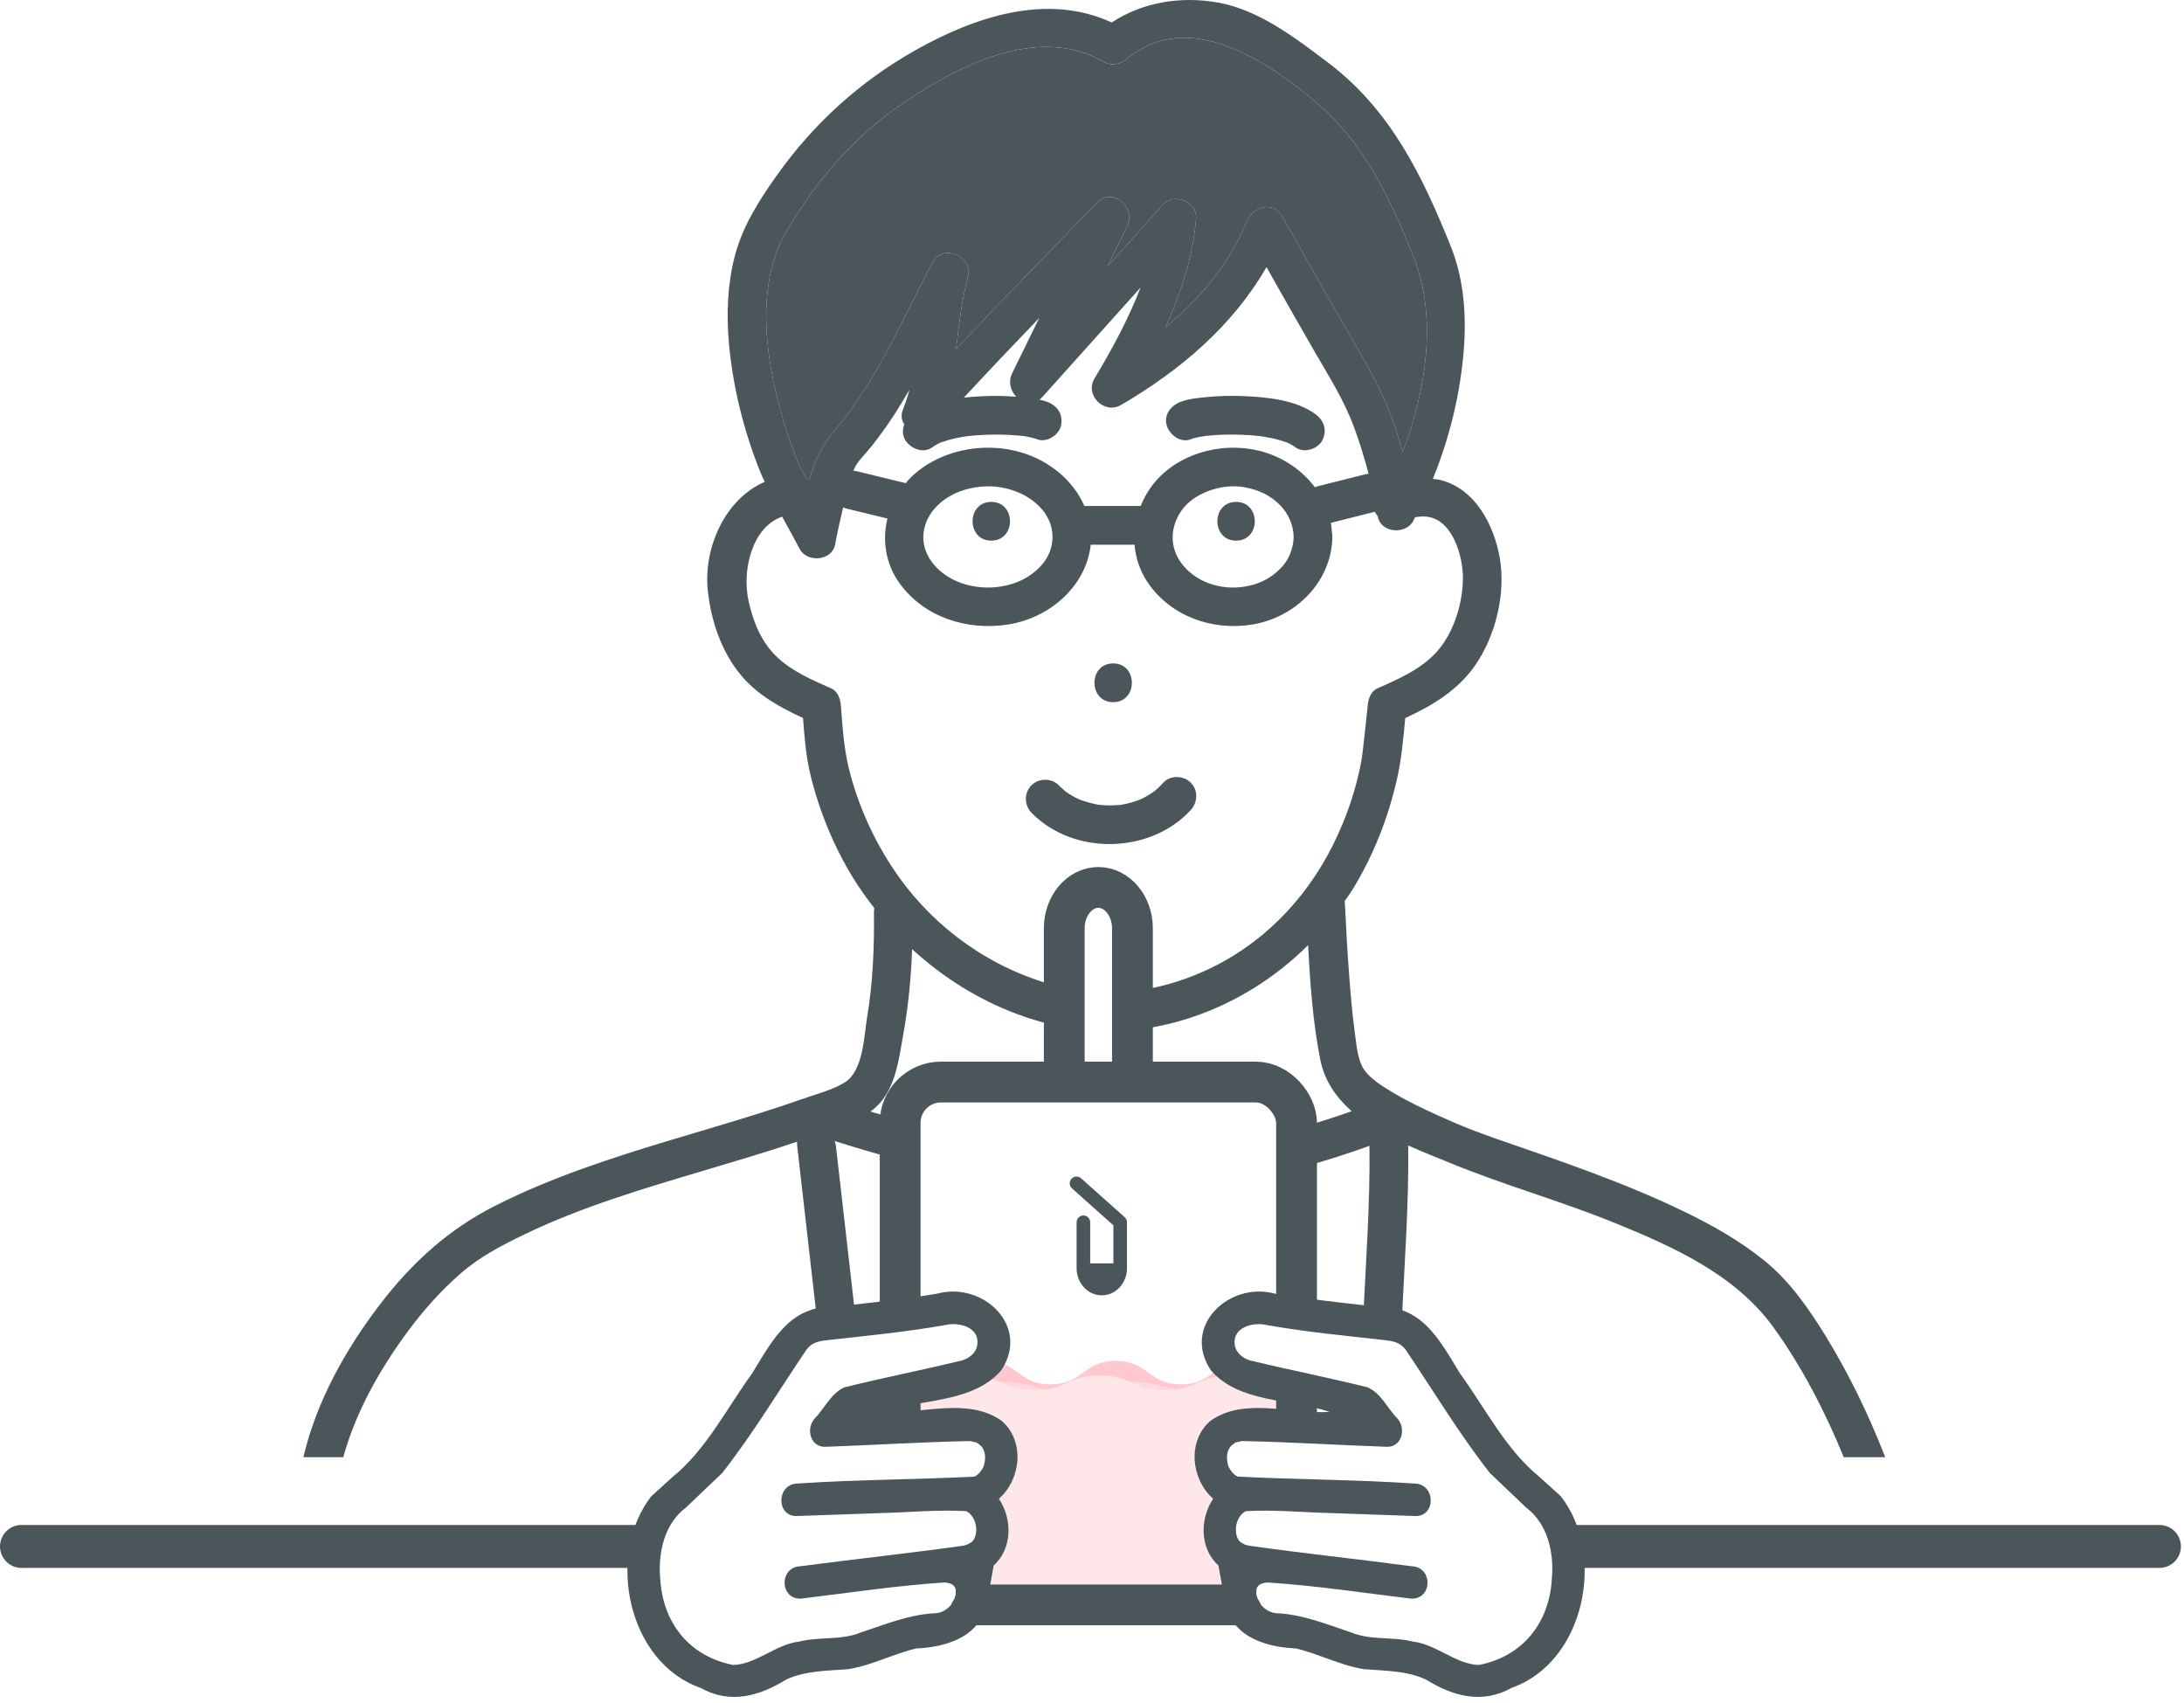 <?xml version="1.0" encoding="UTF-8"?>
<svg xmlns="http://www.w3.org/2000/svg" width="236" height="184" xmlns:xlink="http://www.w3.org/1999/xlink" version="1.1" viewBox="0 0 236 184">
  <!-- Generator: Adobe Illustrator 29.0.1, SVG Export Plug-In . SVG Version: 2.1.0 Build 192)  -->
  <defs>
    <style>
      .st0, .st1, .st2, .st3, .st4, .st5, .st6 {
        fill: none;
      }

      .st1 {
        display: none;
      }

      .st7 {
        fill: #ffe159;
      }

      .st2 {
        stroke-width: 1.469px;
      }

      .st2, .st3 {
        stroke-linecap: round;
        stroke-linejoin: round;
      }

      .st2, .st3, .st4 {
        stroke: #4a565a;
      }

      .st8 {
        isolation: isolate;
      }

      .st9 {
        clip-path: url(#clippath-1);
      }

      .st10 {
        clip-path: url(#clippath-2);
      }

      .st11 {
        fill: #fff;
      }

      .st3 {
        stroke-width: 4.639px;
      }

      .st12 {
        fill: url(#_新規パターンスウォッチ_1);
      }

      .st13 {
        mix-blend-mode: overlay;
      }

      .st14 {
        fill: #ffd9de;
      }

      .st4 {
        stroke-width: 4.408px;
      }

      .st4, .st5, .st6 {
        stroke-miterlimit: 10;
      }

      .st5 {
        stroke-width: 5px;
      }

      .st5, .st6 {
        stroke: #fabfbf;
      }

      .st6 {
        stroke-width: 18px;
      }

      .st15 {
        fill: #ffc7ce;
      }

      .st16 {
        clip-path: url(#clippath);
      }

      .st17 {
        fill: #4a565a;
      }

      .st18 {
        fill: #ffe6e8;
      }
    </style>
    <clipPath id="clippath">
      <rect class="st0" width="25" height="25"/>
    </clipPath>
    <pattern id="_新規パターンスウォッチ_1" data-name="新規パターンスウォッチ 1" x="0" y="0" width="25" height="25" patternTransform="translate(-9642.806 -12775.024) rotate(-180) scale(.414)" patternUnits="userSpaceOnUse" viewBox="0 0 25 25">
      <g>
        <rect class="st0" width="25" height="25"/>
        <rect class="st11" x="24.287" y="24.287" width="26.426" height="26.426"/>
        <g>
          <rect class="st11" x="24.287" y="24.287" width="26.426" height="26.426"/>
          <rect class="st11" x="-.713" y="24.287" width="26.426" height="26.426"/>
        </g>
        <g>
          <rect class="st11" x="-.713" y="24.287" width="26.426" height="26.426"/>
          <rect class="st11" x="-25.713" y="24.287" width="26.426" height="26.426"/>
        </g>
        <rect class="st11" x="-25.713" y="24.287" width="26.426" height="26.426"/>
        <rect class="st11" x="24.287" y="24.287" width="26.426" height="26.426"/>
        <g>
          <rect class="st1" x="24.287" y="24.287" width="26.426" height="26.426"/>
          <rect class="st11" x="-.713" y="24.287" width="26.426" height="26.426"/>
          <rect class="st11" x="24.287" y="-.713" width="26.426" height="26.426"/>
        </g>
        <g>
          <rect class="st11" x="24.287" y="24.287" width="26.426" height="26.426"/>
          <rect class="st1" x="-.713" y="24.287" width="26.426" height="26.426"/>
          <rect class="st11" x="-25.713" y="24.287" width="26.426" height="26.426"/>
          <rect class="st11" x="24.287" y="-.713" width="26.426" height="26.426"/>
          <rect class="st11" x="-.713" y="-.713" width="26.426" height="26.426"/>
        </g>
        <g>
          <rect class="st11" x="-.713" y="24.287" width="26.426" height="26.426"/>
          <rect class="st1" x="-25.713" y="24.287" width="26.426" height="26.426"/>
          <rect class="st11" x="-.713" y="-.713" width="26.426" height="26.426"/>
          <rect class="st11" x="-25.713" y="-.713" width="26.426" height="26.426"/>
        </g>
        <g>
          <rect class="st11" x="-25.713" y="24.287" width="26.426" height="26.426"/>
          <rect class="st11" x="-25.713" y="-.713" width="26.426" height="26.426"/>
        </g>
        <g>
          <rect class="st11" x="24.287" y="24.287" width="26.426" height="26.426"/>
          <g>
            <rect class="st11" x="24.287" y="-.713" width="26.426" height="26.426"/>
            <line class="st5" x1="23.612" y1="12.5" x2="51.388" y2="12.5"/>
          </g>
        </g>
        <g>
          <rect class="st11" x="24.287" y="24.287" width="26.426" height="26.426"/>
          <rect class="st11" x="-.713" y="24.287" width="26.426" height="26.426"/>
          <g>
            <rect class="st1" x="24.287" y="-.713" width="26.426" height="26.426"/>
            <line class="st6" x1="23.612" y1="12.5" x2="51.388" y2="12.5"/>
          </g>
          <g>
            <rect class="st11" x="-.713" y="-.713" width="26.426" height="26.426"/>
            <line class="st5" x1="-1.388" y1="12.5" x2="26.388" y2="12.5"/>
          </g>
          <rect class="st11" x="24.287" y="-25.713" width="26.426" height="26.426"/>
        </g>
        <g>
          <rect class="st11" x="24.287" y="24.287" width="26.426" height="26.426"/>
          <rect class="st11" x="-.713" y="24.287" width="26.426" height="26.426"/>
          <rect class="st11" x="-25.713" y="24.287" width="26.426" height="26.426"/>
          <g>
            <rect class="st11" x="24.287" y="-.713" width="26.426" height="26.426"/>
            <line class="st5" x1="23.612" y1="12.5" x2="51.388" y2="12.5"/>
          </g>
          <g>
            <rect class="st1" x="-.713" y="-.713" width="26.426" height="26.426"/>
            <line class="st6" x1="-1.388" y1="12.5" x2="26.388" y2="12.5"/>
          </g>
          <g>
            <rect class="st11" x="-25.713" y="-.713" width="26.426" height="26.426"/>
            <line class="st5" x1="-26.388" y1="12.5" x2="1.388" y2="12.5"/>
          </g>
          <rect class="st11" x="24.287" y="-25.713" width="26.426" height="26.426"/>
          <rect class="st11" x="-.713" y="-25.713" width="26.426" height="26.426"/>
          <g class="st16">
            <rect class="st11" x="-25.713" y="-25.713" width="26.426" height="26.426"/>
          </g>
        </g>
        <g>
          <rect class="st11" x="-.713" y="24.287" width="26.426" height="26.426"/>
          <rect class="st11" x="-25.713" y="24.287" width="26.426" height="26.426"/>
          <g>
            <rect class="st11" x="-.713" y="-.713" width="26.426" height="26.426"/>
            <line class="st5" x1="-1.388" y1="12.5" x2="26.388" y2="12.5"/>
          </g>
          <g>
            <rect class="st1" x="-25.713" y="-.713" width="26.426" height="26.426"/>
            <line class="st6" x1="-26.388" y1="12.5" x2="1.388" y2="12.5"/>
          </g>
          <rect class="st11" x="-.713" y="-25.713" width="26.426" height="26.426"/>
          <rect class="st11" x="-25.713" y="-25.713" width="26.426" height="26.426"/>
        </g>
        <g>
          <rect class="st11" x="-25.713" y="24.287" width="26.426" height="26.426"/>
          <g>
            <rect class="st11" x="-25.713" y="-.713" width="26.426" height="26.426"/>
            <line class="st5" x1="-26.388" y1="12.5" x2="1.388" y2="12.5"/>
          </g>
          <rect class="st11" x="-25.713" y="-25.713" width="26.426" height="26.426"/>
        </g>
        <g>
          <rect class="st11" x="24.287" y="-.713" width="26.426" height="26.426"/>
          <rect class="st11" x="24.287" y="-25.713" width="26.426" height="26.426"/>
        </g>
        <g>
          <rect class="st11" x="24.287" y="-.713" width="26.426" height="26.426"/>
          <rect class="st11" x="-.713" y="-.713" width="26.426" height="26.426"/>
          <rect class="st1" x="24.287" y="-25.713" width="26.426" height="26.426"/>
          <rect class="st11" x="-.713" y="-25.713" width="26.426" height="26.426"/>
        </g>
        <g>
          <rect class="st11" x="24.287" y="-.713" width="26.426" height="26.426"/>
          <rect class="st11" x="-.713" y="-.713" width="26.426" height="26.426"/>
          <rect class="st11" x="-25.713" y="-.713" width="26.426" height="26.426"/>
          <rect class="st11" x="24.287" y="-25.713" width="26.426" height="26.426"/>
          <rect class="st1" x="-.713" y="-25.713" width="26.426" height="26.426"/>
          <rect class="st11" x="-25.713" y="-25.713" width="26.426" height="26.426"/>
        </g>
        <g>
          <rect class="st11" x="-.713" y="-.713" width="26.426" height="26.426"/>
          <rect class="st11" x="-25.713" y="-.713" width="26.426" height="26.426"/>
          <rect class="st11" x="-.713" y="-25.713" width="26.426" height="26.426"/>
          <rect class="st1" x="-25.713" y="-25.713" width="26.426" height="26.426"/>
        </g>
        <g>
          <rect class="st11" x="-25.713" y="-.713" width="26.426" height="26.426"/>
          <rect class="st11" x="-25.713" y="-25.713" width="26.426" height="26.426"/>
        </g>
        <rect class="st11" x="24.287" y="-25.713" width="26.426" height="26.426"/>
        <g>
          <rect class="st11" x="24.287" y="-25.713" width="26.426" height="26.426"/>
          <rect class="st11" x="-.713" y="-25.713" width="26.426" height="26.426"/>
        </g>
        <g>
          <rect class="st11" x="24.287" y="-25.713" width="26.426" height="26.426"/>
          <rect class="st11" x="-.713" y="-25.713" width="26.426" height="26.426"/>
          <rect class="st11" x="-25.713" y="-25.713" width="26.426" height="26.426"/>
        </g>
        <g>
          <rect class="st11" x="-.713" y="-25.713" width="26.426" height="26.426"/>
          <rect class="st11" x="-25.713" y="-25.713" width="26.426" height="26.426"/>
        </g>
        <rect class="st11" x="-25.713" y="-25.713" width="26.426" height="26.426"/>
      </g>
    </pattern>
    <clipPath id="clippath-1">
      <polyline class="st0" points="140.102 145.248 140.102 173.389 97.27 173.389 97.27 145.248"/>
    </clipPath>
    <clipPath id="clippath-2">
      <rect class="st0" x="65.916" y="148.603" width="102.139" height="32.155"/>
    </clipPath>
  </defs>
  <g class="st8">
    <g id="_レイヤー_1" data-name="レイヤー_1">
      <g>
        <g>
          <path class="st11" d="M109.242,63.12c1.301-.386,2.397-1.052,3.297-2.05.784-.87,1.179-1.932,1.2-3.053-.011-.636-.148-1.305-.377-1.785-.371-.777-.627-1.108-1.229-1.686-1.035-.994-2.483-1.652-4.038-1.904-1.448-.234-3.001-.061-4.434.472-.56.208-1.296.613-1.861,1.051-.032.028-.08.07-.16.141-.117.103-.232.211-.344.321-.138.136-.27.278-.398.424-.025.028-.149.19-.193.244-1.45,2.042-1.175,4.366.591,6.111,1.959,1.935,5.187,2.532,7.947,1.714ZM107.117,54.224c2.697,0,2.693,4.185,0,4.185s-2.693-4.185,0-4.185Z"/>
          <path class="st11" d="M112.298,34.351c-2.74,2.844-5.457,5.71-8.143,8.603.772-.082,1.534-.13,2.254-.16,1.131-.048,2.267-.022,3.396.069-.598-.638-.883-1.619-.438-2.526.977-1.996,1.955-3.991,2.932-5.986Z"/>
          <path class="st17" d="M85.261,47.353c.256.755.527,1.505.82,2.247.066.167.133.334.202.501.256.497.52.991.78,1.486.145.068.276.15.394.245.562-1.923,1.359-3.746,2.649-5.241,4.665-5.406,7.323-12.006,10.664-18.232,1.139-2.122,4.453-.638,3.824,1.612-.697,2.494-.955,5.127-1.282,7.74,5.003-5.32,10.118-10.541,15.193-15.787,1.737-1.796,4.287.491,3.286,2.536-.708,1.445-1.416,2.89-2.124,4.335,2.003-2.233,4.006-4.466,6.009-6.699,1.176-1.311,3.704-.308,3.572,1.479-.295,4.001-1.598,7.996-3.316,11.791,3.764-3.118,6.953-6.877,8.798-11.482.631-1.575,2.861-2.211,3.824-.5,2.415,4.293,4.843,8.579,7.314,12.84,1.678,2.893,3.337,5.695,4.495,8.853.451,1.229.845,2.484,1.207,3.749,2.555-6.646,3.717-14.423,1.273-20.827-2.531-6.327-5.317-12.483-10.641-16.965-5.292-4.456-13.819-10.19-20.418-4.692-.728.606-1.667.825-2.536.327-7.243-4.15-16.092.609-22.16,4.831-4.969,3.457-8.931,8.144-12.01,13.328-2.839,4.78-2.618,10.732-1.571,16.011.438,2.207,1.032,4.383,1.754,6.514Z"/>
          <path class="st7" d="M130.249,47.1c.007-.001.014-.002.021-.002.017-.004.037-.007.051-.013-.02.009-.05.009-.072.015Z"/>
          <path class="st11" d="M127.645,55.199c-1.419,2.087-1.194,4.475.501,6.225,1.848,1.908,4.812,2.522,7.459,1.692,1.176-.369,2.188-1.034,3.047-2.015.7-.8,1.12-2.016,1.137-3.084-.02-1.219-.503-2.446-1.434-3.407-1.037-1.071-2.303-1.695-3.921-1.979-2.462-.432-5.488.656-6.789,2.568ZM133.57,58.409c-2.697,0-2.693-4.185,0-4.185s2.693,4.185,0,4.185Z"/>
          <path class="st7" d="M130.198,47.105c-.229.023-.169.03-.062.019.039-.007.078-.014.114-.024-.017.002-.034.003-.051.005Z"/>
          <path class="st11" d="M147.887,51.191c-.442-1.693-.959-3.367-1.559-5.002-1.074-2.926-2.72-5.515-4.273-8.198-1.756-3.032-3.477-6.084-5.201-9.135-3.651,6.356-9.341,11.174-15.726,14.901-1.795,1.048-3.944-1.058-2.863-2.863,1.795-2.996,3.65-6.355,4.982-9.833-3.532,3.937-7.063,7.874-10.595,11.811-.106.119-.216.219-.328.304.294.066.583.143.859.249,1.096.422,1.734,1.377,1.461,2.574-.234,1.027-1.55,1.856-2.574,1.461-.321-.124-.657-.202-.995-.267-.163-.032-.351-.079-.528-.095-.027,0-.053.002-.08,0-.132-.014-.264-.028-.397-.04-1.163-.106-2.334-.129-3.501-.087-.652.024-1.304.069-1.953.141-.083.009-.323.044-.325.043-.05.008-.101.015-.151.023-.306.05-.612.107-.915.174-.543.119-1.065.282-1.591.46-.006.002-.007.002-.013.004-.104.052-.209.099-.312.154-.208.111-.406.236-.597.374-.949.684-2.297.127-2.863-.751-.364-.564-.356-1.188-.131-1.742-.294-.444-.397-.996-.157-1.586.285-.703.511-1.425.711-2.154-1.216,2.103-2.537,4.147-4.077,6.076-.883,1.105-1.547,1.621-1.954,2.606-.009.022-.014.046-.023.068.132.007.263.024.391.056.271.066.543.132.814.198,1.484.362,2.968.723,4.453,1.085.102-.119.185-.25.294-.364,3.07-3.214,8.127-4.217,12.306-2.92,2.967.921,5.499,2.992,6.698,5.749h6.083c.418-1.033,1.003-2.008,1.777-2.853,2.868-3.13,7.684-4.182,11.681-2.928,2.175.682,4.06,2.017,5.372,3.765.106-.05.214-.095.329-.124.208-.052.416-.105.624-.157,1.48-.372,2.961-.744,4.441-1.116.136-.034.27-.053.403-.061ZM142.878,47.593c-.493.934-1.972,1.393-2.863.751-.191-.138-.389-.263-.597-.374-.103-.055-.21-.101-.313-.154-.006-.002-.006-.002-.012-.004-.55-.185-1.097-.355-1.665-.476-.304-.065-.611-.121-.919-.17-.026-.004-.111-.016-.187-.028-.103-.012-.259-.031-.292-.035-.622-.067-1.247-.11-1.872-.133-1.189-.043-2.383-.018-3.568.093-.107.01-.214.022-.321.033-.046.013-.09.021-.135.026-.162.029-.338.042-.482.07-.337.065-.674.143-.995.267-1.093.421-2.253-.47-2.574-1.461-.372-1.149.443-2.181,1.461-2.574.93-.358,1.998-.444,2.977-.539,1.26-.123,2.533-.146,3.798-.093,2.559.107,5.656.387,7.806,1.938.951.686,1.323,1.78.751,2.863Z"/>
          <path class="st11" d="M113.897,106.446c5.436,1.47,10.868.839,16.085-1.461,6.169-2.72,10.979-7.593,14.001-13.579,1.487-2.947,2.607-6.205,3.172-9.461.016-.092.099-.764.153-1.227.083-.715.161-1.431.238-2.147.086-.796.17-1.593.252-2.39.07-.686.335-1.498,1.036-1.807,2.317-1.02,4.804-2.101,6.505-4.05,1.793-2.054,2.745-5.223,2.743-7.91-.002-2.303-1.077-6.157-3.778-6.576-.472-.073-.934-.038-1.39.047-.072.135-.13.279-.203.413-.817,1.491-3.515,1.302-3.824-.5,0-.006-.002-.011-.003-.017-.128-.149-.235-.313-.323-.486-.196.049-.392.098-.588.148-1.386.348-2.772.696-4.158,1.045.061.326.08.666.105,1.005.036.162.058.335.054.524-.08,4.853-3.991,8.705-8.669,9.461-4.298.695-8.773-.872-11.272-4.531-.859-1.257-1.316-2.668-1.434-4.098h-4.733c-.51,4.55-4.471,7.91-8.922,8.621-4.406.704-9.11-.772-11.763-4.49-1.493-2.092-1.855-4.618-1.287-6.958-1.465-.357-2.93-.713-4.394-1.07-.138-.034-.268-.082-.389-.142-.318,1.329-.616,2.664-.864,4.008-.328,1.777-3.022,2.017-3.824.5-.617-1.166-1.267-2.326-1.903-3.494-3.239,1.112-4.385,5.768-3.619,9.156.511,2.262,1.367,4.407,3.081,6.022,1.638,1.545,3.808,2.478,5.844,3.374.688.303.985,1.124,1.036,1.807.22,2.954.365,5.17,1.133,7.865,1.087,3.813,2.799,7.404,5.094,10.639,4.052,5.711,10.05,9.933,16.809,11.761ZM120.288,71.675c2.697,0,2.693,4.185,0,4.185s-2.693-4.185,0-4.185ZM111.456,84.842c.792-.792,2.17-.809,2.959,0,.224.229.457.44.7.649.015.013.006.007.013.014.019.012.016.008.048.03.122.08.241.165.364.243.248.157.504.302.766.435.089.045.18.087.271.129.06.026.165.072.207.087.572.201,1.143.357,1.737.479.075.016.139.027.183.034.115.013.23.026.345.035.305.024.61.037.916.036.338-.001.673-.029,1.01-.049.028-.001.041-.003.061-.004.159-.025.318-.052.476-.084.586-.119,1.163-.29,1.718-.512.018-.009.032-.016.056-.028.165-.085.332-.163.495-.252.272-.148.537-.311.792-.487.023-.016.157-.117.235-.174.074-.065.234-.201.228-.196.238-.213.46-.44.676-.675.767-.836,2.185-.774,2.959,0,.823.823.763,2.126,0,2.959-4.371,4.768-12.686,4.936-17.214.29-.791-.812-.81-2.149,0-2.959Z"/>
          <path class="st7" d="M123.188,86.384c-.052.023-.05.024,0,0h0Z"/>
          <path class="st12" d="M174.481,132.115c-5.804-2.361-11.86-4.053-17.653-6.423-1.456-.596-3.064-1.224-4.662-1.945.081,6.047-.364,12.144-.653,18.168-.248,5.171-.517,10.342-.812,15.511h48.528c-1.922-4.737-4.55-9.865-7.659-14.118-4.123-5.64-10.783-8.628-17.089-11.192Z"/>
          <path class="st11" d="M147.982,123.786c-9.09,3.306-18.623,5.206-28.336,5.005-10.049-.208-19.902-2.509-29.452-5.521.062.167.111.344.134.54.162,1.418.324,2.837.486,4.255,1.118,9.786,2.235,19.572,3.353,29.359h52.35c.295-5.169.563-10.34.812-15.511.288-6.011.731-12.094.653-18.128Z"/>
          <path class="st12" d="M86.144,123.811c-.019-.167-.02-.323-.007-.469-.035.012-.073.023-.108.035-3.284,1.101-6.606,2.083-9.924,3.072-6.557,1.954-13.178,3.9-19.362,6.872-2.46,1.182-4.899,2.45-6.966,4.252-2.146,1.871-4.068,4.032-5.755,6.323-2.997,4.07-5.573,8.629-6.928,13.529h52.89c-.154-1.351-.309-2.702-.463-4.052-1.125-9.854-2.251-19.708-3.376-29.562Z"/>
          <path class="st11" d="M142.659,114.445c-.792-4.04-1.094-8.199-1.306-12.339-3.568,3.554-7.908,6.275-12.776,7.866-6.2,2.026-12.417,1.895-18.543-.369-4.284-1.583-8.153-4.014-11.473-7.061-.114,3.05-.396,6.091-.936,9.102-.495,2.764-.827,6.051-3.054,8.038-.161.144-.343.269-.518.401,8.332,2.487,16.869,4.336,25.593,4.523,9.075.195,17.915-1.548,26.418-4.555-1.682-1.484-2.952-3.296-3.405-5.607Z"/>
          <path class="st7" d="M121.079,86.956c.058-.005.057-.007,0,0h0Z"/>
          <path class="st17" d="M133.57,58.409c2.693,0,2.697-4.185,0-4.185s-2.697,4.185,0,4.185Z"/>
          <path class="st17" d="M120.288,75.859c2.693,0,2.697-4.185,0-4.185s-2.697,4.185,0,4.185Z"/>
          <path class="st17" d="M128.67,87.511c.763-.833.823-2.136,0-2.959-.774-.774-2.192-.836-2.959,0-.216.235-.438.462-.676.675.006-.005-.154.13-.228.196-.078.057-.212.158-.235.174-.255.176-.52.338-.792.487-.163.089-.331.167-.495.252-.024.012-.038.019-.056.028-.555.222-1.132.393-1.718.512-.158.032-.317.059-.476.084-.02.001-.033.003-.061.004-.337.021-.671.048-1.01.049-.306.001-.611-.011-.916-.036-.115-.01-.23-.022-.345-.035-.044-.008-.108-.018-.183-.034-.594-.121-1.165-.277-1.737-.479-.041-.015-.147-.061-.207-.087-.091-.043-.182-.084-.271-.129-.262-.133-.518-.277-.766-.435-.123-.078-.242-.163-.364-.243-.032-.021-.03-.018-.048-.03-.007-.007.002-.001-.013-.014-.243-.209-.476-.42-.7-.649-.789-.809-2.167-.792-2.959,0-.81.81-.791,2.147,0,2.959,4.528,4.646,12.843,4.478,17.214-.29ZM123.188,86.384c-.05.024-.052.023,0,0h0ZM121.079,86.956c.057-.007.058-.005,0,0h0Z"/>
          <path class="st17" d="M107.117,58.409c2.693,0,2.697-4.185,0-4.185s-2.697,4.185,0,4.185Z"/>
          <path class="st17" d="M142.127,44.731c-2.15-1.551-5.246-1.831-7.806-1.938-1.265-.053-2.537-.03-3.798.093-.979.095-2.047.181-2.977.539-1.018.392-1.833,1.425-1.461,2.574.321.991,1.48,1.882,2.574,1.461.321-.124.657-.202.995-.267.144-.028.32-.041.482-.07-.106.011-.167.004.062-.019.017-.002.034-.003.051-.005.022-.007.052-.007.072-.015-.014.006-.034.009-.051.013.107-.011.214-.023.321-.033,1.185-.112,2.379-.136,3.568-.093.625.023,1.25.065,1.872.133.033.004.188.023.292.035.076.011.161.024.187.028.308.049.614.105.919.17.569.122,1.115.292,1.665.476.006.002.007.002.012.004.103.053.21.099.313.154.208.111.406.236.597.374.891.642,2.369.183,2.863-.751.572-1.083.2-2.177-.751-2.863Z"/>
          <path class="st17" d="M130.136,47.124c.045-.005.089-.014.135-.026-.007,0-.014.001-.021.002-.036.01-.075.017-.114.024Z"/>
          <path class="st17" d="M197.274,144.333c-1.788-2.909-3.837-5.859-6.497-8.041-2.726-2.236-5.828-3.971-8.995-5.496-6.43-3.096-13.2-5.378-19.932-7.709-2.544-.881-4.214-1.555-6.541-2.614-1.598-.728-3.188-1.487-4.699-2.384-1.233-.732-2.901-1.716-3.481-3.017-.498-1.117-.599-2.548-.759-3.74-.246-1.829-.402-3.672-.546-5.511-.222-2.825-.375-5.654-.513-8.484.24-.352.498-.69.725-1.052,2.329-3.708,3.958-7.888,4.927-12.152.487-2.141.681-4.359.886-6.554,2.892-1.336,5.614-2.95,7.495-5.616,2.257-3.199,3.383-7.794,2.725-11.647-.622-3.642-2.73-7.654-6.619-8.504-.202-.044-.412-.044-.617-.072,1.245-3.07,2.19-6.274,2.766-9.509.899-5.047,1.138-10.476-.721-15.344-3.104-7.76-6.562-14.991-13.4-20.146-3.519-2.653-7.451-5.688-11.89-6.47-3.994-.704-8.104-.045-11.462,2.156-6.98-3.228-14.788-.62-21.19,2.988-6.026,3.396-11.04,7.949-15.035,13.589-1.921,2.711-3.702,5.511-4.527,8.765-.768,3.028-.886,6.219-.606,9.32.427,4.74,1.599,9.445,3.372,13.861.151.376.329.741.495,1.11-4.276,1.833-6.649,7.124-6.148,11.764.355,3.289,1.477,6.618,3.626,9.173,1.768,2.102,4.196,3.441,6.663,4.572.148,2.074.317,4.154.809,6.175.947,3.89,2.501,7.68,4.596,11.094.701,1.144,1.484,2.226,2.301,3.278-.03.148-.045.307-.043.477.038,3.772-.113,7.564-.736,11.29-.344,2.057-.414,5.779-2.385,7.033-1.307.831-3.012,1.25-4.463,1.763-1.571.554-3.153,1.075-4.741,1.577-3.221,1.018-6.467,1.958-9.701,2.933-6.416,1.935-12.834,4.016-18.833,7.04-5.119,2.58-9.067,6.177-12.539,10.719-3.7,4.84-6.861,10.487-8.254,16.481h4.307c1.356-4.901,3.932-9.459,6.928-13.529,1.687-2.291,3.609-4.452,5.755-6.323,2.067-1.802,4.506-3.071,6.966-4.252,6.183-2.972,12.805-4.918,19.362-6.872,3.319-.989,6.641-1.971,9.924-3.072.035-.012.073-.023.108-.035-.014.146-.012.302.007.469,1.125,9.854,2.251,19.708,3.376,29.562.154,1.35.309,2.701.463,4.052h4.185c-1.118-9.787-2.235-19.573-3.353-29.359-.162-1.418-.324-2.837-.486-4.255-.022-.196-.072-.373-.134-.54,9.549,3.012,19.402,5.313,29.452,5.521,9.712.201,19.246-1.7,28.336-5.005.078,6.034-.365,12.117-.653,18.128-.248,5.171-.517,10.342-.812,15.511h4.185c.295-5.169.563-10.34.812-15.511.289-6.024.734-12.12.653-18.168,1.598.721,3.206,1.349,4.662,1.945,5.793,2.37,11.849,4.063,17.653,6.423,6.305,2.564,12.966,5.553,17.089,11.192,3.11,4.254,5.737,9.382,7.659,14.118h4.481c-1.752-4.523-3.899-8.963-6.437-13.093ZM85.078,24.827c3.079-5.184,7.041-9.871,12.01-13.328,6.069-4.222,14.917-8.981,22.16-4.831.869.498,1.808.279,2.536-.327,6.599-5.498,15.125.236,20.418,4.692,5.324,4.482,8.11,10.638,10.641,16.965,2.444,6.404,1.282,14.181-1.273,20.827-.362-1.265-.756-2.519-1.207-3.749-1.158-3.158-2.817-5.96-4.495-8.853-2.471-4.261-4.9-8.547-7.314-12.84-.963-1.711-3.193-1.075-3.824.5-1.845,4.606-5.034,8.364-8.798,11.482,1.718-3.794,3.022-7.789,3.316-11.791.132-1.787-2.395-2.791-3.572-1.479-2.003,2.233-4.006,4.466-6.009,6.699.708-1.445,1.416-2.89,2.124-4.335,1.001-2.045-1.549-4.331-3.286-2.536-5.074,5.246-10.189,10.467-15.193,15.787.327-2.613.585-5.246,1.282-7.74.629-2.25-2.685-3.734-3.824-1.612-3.342,6.225-6,12.825-10.664,18.232-1.29,1.495-2.087,3.318-2.649,5.241-.118-.096-.249-.178-.394-.245-.26-.495-.524-.989-.78-1.486-.068-.167-.136-.333-.202-.501-.293-.742-.564-1.492-.82-2.247-.722-2.131-1.316-4.308-1.754-6.514-1.048-5.28-1.268-11.232,1.571-16.011ZM136.717,48.883c-3.997-1.254-8.813-.202-11.681,2.928-.774.845-1.359,1.82-1.777,2.853h-6.083c-1.199-2.756-3.73-4.828-6.698-5.749-4.18-1.297-9.236-.295-12.306,2.92-.109.114-.192.245-.294.364-1.484-.361-2.968-.723-4.453-1.085-.271-.066-.543-.132-.814-.198-.128-.031-.259-.048-.391-.056.009-.022.014-.046.023-.068.408-.986,1.072-1.501,1.954-2.606,1.54-1.929,2.861-3.973,4.077-6.076-.2.729-.425,1.451-.711,2.154-.24.591-.136,1.142.157,1.586-.224.554-.232,1.178.131,1.742.566.878,1.913,1.435,2.863.751.191-.138.389-.263.597-.374.103-.055.208-.103.312-.154.006-.002.006-.002.013-.004.526-.178,1.048-.341,1.591-.46.303-.067.608-.124.915-.174.05-.008.101-.015.151-.023.003,0,.243-.034.325-.043.649-.073,1.301-.118,1.953-.141,1.166-.042,2.338-.019,3.501.087.132.012.264.026.397.04.028.003.053,0,.08,0,.177.016.365.063.528.095.337.065.674.143.995.267,1.024.394,2.34-.434,2.574-1.461.273-1.197-.365-2.152-1.461-2.574-.276-.106-.565-.184-.859-.249.112-.085.222-.186.328-.304,3.532-3.937,7.063-7.874,10.595-11.811-1.332,3.478-3.187,6.837-4.982,9.833-1.082,1.805,1.067,3.91,2.863,2.863,6.385-3.727,12.074-8.545,15.726-14.901,1.724,3.051,3.445,6.102,5.201,9.135,1.554,2.683,3.199,5.272,4.273,8.198.6,1.635,1.117,3.308,1.559,5.002-.133.008-.267.027-.403.061-1.48.372-2.961.744-4.441,1.116-.208.052-.416.105-.624.157-.114.029-.223.074-.329.124-1.312-1.749-3.198-3.083-5.372-3.765ZM139.789,58.017c-.018,1.068-.438,2.283-1.137,3.084-.859.981-1.87,1.646-3.047,2.015-2.647.831-5.611.216-7.459-1.692-1.695-1.75-1.92-4.139-.501-6.225,1.301-1.912,4.327-3,6.789-2.568,1.619.284,2.884.908,3.921,1.979.931.961,1.414,2.188,1.434,3.407ZM113.738,58.017c-.02,1.121-.416,2.183-1.2,3.053-.9.999-1.996,1.665-3.297,2.05-2.76.818-5.989.221-7.947-1.714-1.766-1.745-2.04-4.069-.591-6.111.044-.054.168-.217.193-.244.128-.146.26-.287.398-.424.111-.11.226-.217.344-.321.08-.07.128-.113.16-.141.565-.439,1.301-.843,1.861-1.051,1.434-.534,2.987-.707,4.434-.472,1.556.252,3.004.911,4.038,1.904.602.578.857.908,1.229,1.686.229.479.366,1.149.377,1.785ZM109.805,42.863c-1.129-.091-2.265-.117-3.396-.069-.719.03-1.482.078-2.254.16,2.686-2.893,5.403-5.758,8.143-8.603-.977,1.996-1.955,3.991-2.932,5.986-.444.907-.159,1.888.438,2.526ZM91.994,84.046c-.768-2.695-.913-4.911-1.133-7.865-.051-.682-.348-1.504-1.036-1.807-2.036-.896-4.206-1.829-5.844-3.374-1.713-1.616-2.569-3.76-3.081-6.022-.766-3.388.38-8.044,3.619-9.156.636,1.168,1.286,2.328,1.903,3.494.802,1.517,3.496,1.278,3.824-.5.248-1.343.546-2.678.864-4.008.121.06.25.108.389.142,1.465.357,2.93.713,4.394,1.07-.568,2.34-.206,4.866,1.287,6.958,2.653,3.718,7.356,5.194,11.763,4.49,4.45-.711,8.411-4.071,8.922-8.621h4.733c.118,1.431.575,2.841,1.434,4.098,2.499,3.659,6.975,5.226,11.272,4.531,4.679-.756,8.589-4.609,8.669-9.461.003-.189-.019-.361-.054-.524-.025-.338-.044-.679-.105-1.005,1.386-.348,2.772-.696,4.158-1.045.196-.049.392-.098.588-.148.088.173.195.337.323.486,0,.006.002.011.003.017.309,1.802,3.007,1.99,3.824.5.074-.134.131-.278.203-.413.456-.085.918-.12,1.39-.047,2.7.419,3.776,4.272,3.778,6.576.002,2.687-.95,5.856-2.743,7.91-1.701,1.949-4.187,3.03-6.505,4.05-.701.309-.966,1.121-1.036,1.807-.082.797-.166,1.593-.252,2.39-.077.716-.155,1.432-.238,2.147-.054.463-.137,1.135-.153,1.227-.565,3.257-1.685,6.514-3.172,9.461-3.022,5.987-7.831,10.859-14.001,13.579-5.217,2.3-10.649,2.931-16.085,1.461-6.759-1.828-12.757-6.05-16.809-11.761-2.295-3.235-4.007-6.826-5.094-10.639ZM119.646,124.607c-8.724-.188-17.261-2.037-25.593-4.523.174-.132.356-.257.518-.401,2.227-1.988,2.558-5.274,3.054-8.038.54-3.012.822-6.052.936-9.102,3.32,3.047,7.189,5.478,11.473,7.061,6.126,2.264,12.343,2.395,18.543.369,4.869-1.591,9.208-4.312,12.776-7.866.212,4.14.514,8.298,1.306,12.339.453,2.311,1.723,4.124,3.405,5.607-8.503,3.007-17.342,4.75-26.418,4.555Z"/>
        </g>
        <g>
          <g>
            <line class="st11" x1="2.32" y1="167.071" x2="233.346" y2="167.071"/>
            <line class="st3" x1="2.32" y1="167.071" x2="233.346" y2="167.071"/>
          </g>
          <g>
            <g>
              <rect class="st11" x="115.003" y="95.874" width="7.367" height="25.469"/>
              <path class="st4" d="M122.369,116.934c0,2.425-1.658,4.408-3.683,4.408s-3.683-1.984-3.683-4.408v-16.652c0-2.425,1.658-4.408,3.683-4.408s3.683,1.984,3.683,4.408v16.652Z"/>
            </g>
            <rect class="st11" x="97.27" y="116.9" width="42.833" height="56.489" rx="5.878" ry="5.878"/>
            <g>
              <path class="st2" d="M117.071,132.05v4.97c0,1.207.891,2.189,1.987,2.189s1.987-.982,1.987-2.189v-4.97l-4.716-4.206"/>
              <path class="st17" d="M117.071,136.489v.531c0,1.207.891,2.189,1.987,2.189s1.987-.982,1.987-2.189v-.531h-3.973Z"/>
            </g>
            <g class="st9">
              <g>
                <path class="st15" d="M162.824,147.018c-3.52,0-3.52,2.541-7.04,2.541s-3.52-2.541-7.039-2.541-3.52,2.541-7.04,2.541-3.52-2.541-7.039-2.541h0s-.009,0-.013,0c-3.52,0-3.52,2.541-7.04,2.541-.742,0-1.327-.113-1.822-.291-.108-.039-.212-.081-.311-.125-.008-.003-.015-.007-.023-.01-.049-.022-.098-.045-.145-.068-.003-.001-.005-.003-.008-.004-.045-.023-.09-.046-.134-.069-.007-.003-.014-.007-.02-.011-.045-.024-.088-.048-.132-.073-.008-.004-.015-.009-.023-.013-.039-.023-.078-.046-.117-.069-.005-.003-.011-.006-.016-.01-.041-.025-.081-.051-.121-.076-.011-.007-.021-.014-.032-.021-.037-.024-.074-.049-.111-.073-.009-.006-.018-.012-.027-.018-.03-.021-.061-.041-.091-.062-.015-.01-.03-.021-.046-.032-.027-.019-.055-.038-.082-.058-.031-.022-.061-.043-.091-.065-.002-.001-.003-.003-.005-.004-.37-.265-.73-.536-1.145-.768,0,0-.002,0-.003-.001-.097-.054-.196-.105-.299-.154-.002-.001-.005-.002-.007-.003-.103-.049-.21-.095-.322-.137-.002,0-.003-.001-.005-.002-.055-.021-.11-.041-.167-.06-.005-.002-.01-.003-.015-.005-.112-.038-.23-.072-.352-.102-.008-.002-.016-.004-.024-.006-.061-.015-.124-.029-.188-.042,0,0,0,0-.001,0-.062-.012-.127-.024-.192-.034-.009-.001-.018-.003-.027-.004-.065-.01-.131-.019-.199-.027-.009-.001-.019-.002-.029-.003-.064-.007-.129-.013-.196-.019-.008,0-.015-.001-.023-.002-.07-.005-.142-.009-.216-.012-.015,0-.03-.001-.046-.002-.075-.002-.15-.004-.228-.004h0c-3.52,0-3.52,2.541-7.039,2.541-.081,0-.159-.002-.236-.004-.014,0-.028,0-.042-.002-.075-.003-.149-.007-.221-.013-.009,0-.018-.002-.028-.002-.072-.006-.143-.013-.212-.021-.003,0-.006,0-.009,0-.072-.009-.142-.018-.21-.029-.008-.001-.016-.003-.024-.004-.141-.023-.275-.051-.403-.083-.001,0-.003,0-.004,0-.065-.016-.129-.034-.191-.052-.001,0-.003,0-.004-.001-1.227-.367-1.904-1.13-2.873-1.683-.005-.003-.01-.006-.014-.008-.052-.029-.105-.058-.159-.087-.009-.004-.017-.009-.026-.014-.027-.014-.055-.028-.083-.042-.017-.008-.034-.017-.052-.025-.04-.019-.081-.038-.122-.056-.022-.01-.044-.019-.066-.029-.024-.01-.048-.02-.073-.03-.04-.016-.08-.032-.12-.047-.023-.008-.046-.017-.069-.025-.033-.012-.066-.023-.1-.034-.015-.005-.028-.01-.043-.015h0c-.459-.145-.996-.235-1.657-.235-3.52,0-3.52,2.541-7.04,2.541s-3.52-2.541-7.04-2.541h0s-.009,0-.013,0c-3.52,0-3.52,2.541-7.04,2.541s-3.52-2.541-7.039-2.541-3.52,2.541-7.04,2.541c-2.86,0-3.396-1.677-5.384-2.307v33.506h102.157v-31.486c-1.864-.665-2.446-2.254-5.23-2.254"/>
                <path class="st14" d="M164.474,149.277c-3.52,0-3.52.993-7.04.993s-3.52-.993-7.04-.993-3.52.993-7.04.993-3.52-.993-7.039-.993h-.008c-3.52,0-3.52.993-7.04.993-1.72,0-2.599-.237-3.459-.479-.129-.036-.259-.073-.39-.109,0,0-.002,0-.003,0-.025-.007-.05-.013-.074-.02-.005-.001-.009-.003-.014-.004-.023-.006-.045-.012-.068-.018-.006-.002-.013-.003-.019-.005-.021-.006-.042-.011-.064-.016-.008-.002-.017-.004-.025-.006-.02-.005-.04-.01-.061-.015-.01-.002-.019-.005-.029-.007-.02-.005-.039-.01-.059-.015-.01-.002-.021-.005-.031-.007-.019-.005-.038-.009-.058-.014-.012-.003-.023-.005-.035-.008-.019-.004-.038-.009-.057-.013-.012-.003-.024-.005-.036-.008-.019-.004-.038-.008-.057-.012-.013-.003-.026-.006-.039-.008-.018-.004-.037-.008-.056-.012-.014-.003-.028-.006-.041-.008-.019-.004-.037-.007-.056-.011-.015-.003-.029-.006-.044-.009-.018-.003-.036-.007-.055-.01-.016-.003-.031-.006-.047-.008-.018-.003-.037-.006-.055-.01-.016-.003-.032-.006-.049-.008-.019-.003-.037-.006-.056-.009-.017-.003-.034-.005-.051-.008-.019-.003-.038-.006-.057-.009-.017-.003-.035-.005-.052-.007-.019-.003-.039-.006-.058-.008-.018-.002-.036-.005-.055-.007-.02-.003-.039-.005-.059-.008-.019-.002-.038-.005-.057-.007-.02-.002-.04-.005-.06-.007-.02-.002-.04-.004-.06-.006-.02-.002-.04-.004-.061-.006-.02-.002-.041-.004-.062-.006-.021-.002-.041-.004-.062-.006-.021-.002-.043-.004-.065-.006-.021-.002-.042-.004-.063-.005-.022-.002-.044-.003-.067-.005-.022-.002-.043-.003-.065-.005-.023-.002-.047-.003-.07-.004-.022-.001-.043-.003-.066-.004-.024-.002-.049-.003-.074-.004-.022-.001-.044-.002-.066-.003-.026-.001-.053-.002-.08-.003-.022,0-.043-.002-.065-.003-.028-.001-.057-.002-.086-.003-.021,0-.042-.001-.064-.002-.031,0-.062-.001-.093-.002-.021,0-.041,0-.061-.001-.036,0-.074,0-.111-.001-.016,0-.032,0-.048,0-.054,0-.109,0-.164,0-3.52,0-3.52.993-7.04.993s-3.52-.993-7.039-.993h0c-3.52,0-3.52.993-7.04.993s-3.52-.993-7.039-.993h-.008c-3.52,0-3.52.993-7.04.993s-3.52-.993-7.04-.993-3.52.993-7.04.993-3.52-.993-7.039-.993v31.482h102.151v-30.969c-.9-.254-1.78-.513-3.58-.513"/>
                <g class="st13">
                  <g class="st10">
                    <path class="st18" d="M161.069,148.603c-3.52,0-3.52,1.588-7.04,1.588s-3.52-1.588-7.039-1.588-3.52,1.588-7.038,1.588c-3.518,0-3.519-1.588-7.038-1.588h-.003c-3.516.001-3.518,1.588-7.036,1.588-.018,0-.036,0-.054,0h0c-3.465-.016-3.484-1.588-6.985-1.588h0c-3.52,0-3.52,1.588-7.04,1.588h-.002c-.055,0-.11,0-.164-.001-.02,0-.039,0-.058-.001-.035,0-.069-.001-.103-.002-.022,0-.043-.002-.065-.002-.03-.001-.061-.002-.091-.004-.023,0-.045-.002-.067-.003-.028-.001-.056-.003-.084-.005-.023-.001-.045-.003-.068-.005-.026-.002-.052-.003-.078-.006-.023-.002-.045-.004-.068-.006-.025-.002-.05-.004-.074-.006-.022-.002-.044-.004-.066-.007-.024-.003-.048-.005-.071-.008-.022-.002-.043-.005-.065-.008-.023-.003-.046-.006-.068-.008-.021-.003-.042-.006-.063-.009-.022-.003-.044-.006-.066-.009-.021-.003-.042-.006-.062-.01-.021-.003-.042-.007-.063-.01-.02-.003-.041-.007-.061-.01-.02-.003-.041-.007-.061-.011-.02-.004-.04-.007-.059-.011-.02-.004-.039-.008-.059-.012-.019-.004-.039-.008-.058-.012-.019-.004-.038-.008-.056-.012-.019-.004-.038-.009-.057-.013-.018-.004-.036-.009-.054-.013-.019-.004-.038-.009-.056-.014-.017-.004-.035-.009-.052-.013-.019-.005-.037-.01-.056-.015-.017-.004-.033-.009-.05-.014-.019-.005-.037-.01-.055-.015-.016-.005-.031-.009-.047-.014-.019-.006-.037-.011-.055-.016-.015-.004-.029-.009-.044-.014-.019-.006-.038-.012-.056-.018-.013-.004-.026-.009-.039-.013-.02-.007-.04-.013-.059-.02-.009-.003-.017-.006-.026-.009-.114-.039-.225-.081-.332-.123-.002,0-.005-.002-.007-.003-.025-.01-.05-.02-.075-.03-.004-.002-.009-.003-.013-.005-.025-.01-.049-.02-.073-.031-.004-.002-.009-.004-.013-.005-.024-.01-.048-.02-.072-.031-.005-.002-.01-.004-.014-.006-.025-.011-.05-.022-.075-.032-.003-.001-.005-.002-.008-.004-.027-.012-.054-.024-.081-.036,0,0,0,0,0,0-.971-.43-1.843-.905-3.768-.905-3.519,0-3.52,1.588-7.038,1.588-3.518,0-3.519-1.588-7.038-1.588h-.003c-3.516.001-3.518,1.588-7.036,1.588s-3.52-1.588-7.039-1.588-3.52,1.588-7.04,1.588c-1.844,0-2.722-.436-3.646-.851v31.418h102.139v-30.568c-3.465-.016-3.484-1.588-6.985-1.588"/>
                  </g>
                </g>
              </g>
            </g>
            <rect class="st4" x="97.27" y="116.9" width="42.833" height="56.489" rx="4.408" ry="4.408"/>
          </g>
          <g>
            <path class="st17" d="M70.364,161.663c-4.916,6.344-2.572,17.921,5.337,20.691,3.185,1.781,6.328.907,9.251-.901,2.111-.976,4.415-.932,6.678-1.12,2.552-.393,4.881-1.654,7.386-2.242,3.529-.151,7.245-1.428,7.718-5.45l.641-3.507c2.051-1.866,2.014-5.058.565-7.215,2.365-2.07,2.859-6.185.302-8.415-3.69-2.607-8.664-.695-12.882-.965,4.191-1.423,9.754-.943,12.822-4.485,3.199-4.751-1.935-9.636-6.909-8.294-2.341.409-4.704.681-7.063.965l-3.483.397c-5.274-.202-7.038,3.303-9.455,7.255-2.744,3.776-4.971,8.258-8.6,11.193"/>
            <path class="st17" d="M82.375,177.883c.098-.016.086-.008,0,0h0Z"/>
            <path class="st17" d="M74.101,162.892c.277.975.781,1.852,1.376,2.682-.882,3.252.174,7.36,3.484,8.688,2.203.609,3.112-2.699.932-3.382.187.075-.217-.192-.187-.163-1.615-1.571-.833-3.804-.566-5.69-.092-.769-.693-1.242-1.084-1.852-.956-1.224-.856-2.81-.002-4.054,3.339-4.27,6.103-8.89,9.123-13.358.629-.797,1.447-.893,2.331-.993,4.233-.476,8.501-.878,12.697-1.629,1.444-.332,3.655.263,3.407,2.117-.124,1.012-1.11,1.669-2.076,1.814-4.085.989-8.223,1.79-12.295,2.813-1.468.648-2.16,2.321-3.265,3.428-.895,1.09-.412,3.064,1.24,2.993,5.212-.181,10.429-.523,15.639-.621-.008.013.599.147.673.153.157.138.444.307.57.481.455.604.407,1.44.18,2.129-.232.449-.528.88-1.011,1.082-6.317.317-12.79.32-19.146.748-2.249.101-2.26,3.588,0,3.507,2.986-.107,5.973-.212,8.959-.315,3.102-.074,6.24-.389,9.337-.213.979.527,1.32,1.958.885,2.927-.059.095-.133.211-.139.234-.087.18-.557.405-.629.444.008-.001.025-.006.057-.017-.137.045-.461.129-.477.14-5.862.826-11.754,1.448-17.623,2.224-2.295.076-2.273,3.518,0,3.507,5.142-.616,10.275-1.404,15.443-1.744.485-.023.963.147,1.13.359.013.015.103.122.134.157-.056-.048.047.121.044.16-.004-.099.037.129.04.177-.004-.014-.005-.023-.009-.035.005.152-.003.316.003.466-.07.187-.117.412-.189.604.146-.389-.467.713-.234.416-.401.533-1.015.933-1.68,1.004-2.862.109-5.465,1.193-8.146,2.079-2.149.886-4.44.43-6.655.988-2.567.296-4.585,2.422-7.117,2.533-4.775-.917-7.666-4.583-7.914-9.373-.248-2.746.454-5.895,2.759-7.617Z"/>
            <path class="st11" d="M78.055,159.122c3.339-4.27,6.103-8.89,9.123-13.358.629-.797,1.447-.893,2.331-.993,4.233-.476,8.501-.878,12.697-1.629,1.444-.332,3.655.263,3.407,2.117-.124,1.012-1.11,1.669-2.076,1.814-4.085.989-8.223,1.79-12.295,2.813-1.468.648-2.16,2.321-3.265,3.428-.895,1.09-.412,3.064,1.24,2.993,5.212-.181,10.429-.523,15.639-.621-.008.013.599.147.673.153.157.138.444.307.57.481.455.604.407,1.44.18,2.129-.232.449-.528.88-1.011,1.082-6.317.317-12.79.32-19.146.748-2.249.101-2.26,3.588,0,3.507,2.986-.107,5.973-.212,8.959-.315,3.102-.074,6.24-.389,9.337-.213.979.527,1.32,1.958.885,2.927-.059.095-.133.211-.139.234-.087.18-.557.405-.629.444.008-.001.025-.006.057-.017-.137.045-.461.129-.477.14-5.862.826-11.754,1.448-17.623,2.224-2.295.076-2.273,3.518,0,3.507,5.142-.616,10.275-1.404,15.443-1.744.485-.023.963.147,1.13.359.013.015.103.122.134.157-.056-.048.047.121.044.16-.004-.099.037.129.04.177-.004-.014-.005-.023-.009-.035.005.152-.003.316.003.466-.07.187-.117.412-.189.604.146-.389-.467.713-.234.416-.401.533-1.015.933-1.68,1.004-2.862.109-5.465,1.193-8.146,2.079-2.149.886-4.44.43-6.655.988-2.567.296-4.585,2.422-7.117,2.533-4.775-.917-7.666-4.583-7.914-9.373-.248-2.746.454-5.895,2.759-7.617"/>
          </g>
          <g>
            <path class="st17" d="M166.363,159.569c-3.629-2.935-5.857-7.417-8.6-11.193-2.417-3.952-4.181-7.457-9.455-7.255l-3.483-.397c-2.359-.284-4.722-.556-7.063-.965-4.974-1.342-10.108,3.544-6.909,8.294,3.068,3.542,8.63,3.061,12.822,4.485-4.217.27-9.192-1.642-12.882.965-2.557,2.23-2.063,6.345.302,8.415-1.449,2.157-1.486,5.349.565,7.215l.641,3.507c.473,4.022,4.189,5.299,7.718,5.45,2.505.588,4.834,1.849,7.386,2.242,2.262.188,4.566.144,6.678,1.12,2.924,1.808,6.067,2.682,9.251.901,7.909-2.77,10.253-14.347,5.337-20.691"/>
            <path class="st17" d="M156.661,177.883c-.086-.008-.098-.016,0,0h0Z"/>
            <path class="st17" d="M167.693,170.509c-.248,4.79-3.139,8.456-7.914,9.373-2.532-.111-4.55-2.236-7.117-2.533-2.215-.558-4.506-.102-6.655-.988-2.681-.886-5.284-1.971-8.146-2.079-.665-.071-1.279-.471-1.68-1.004.233.297-.38-.806-.234-.416-.073-.192-.119-.416-.189-.604.005-.15-.002-.314.003-.466-.003.013-.005.021-.009.035.003-.048.043-.276.04-.177-.004-.04.1-.209.044-.16.031-.035.121-.143.134-.157.167-.212.646-.382,1.13-.359,5.169.34,10.302,1.129,15.443,1.744,2.273.012,2.295-3.431,0-3.507-5.869-.776-11.761-1.397-17.623-2.224-.015-.012-.34-.096-.477-.14.033.011.049.016.057.017-.072-.038-.542-.263-.629-.444-.006-.023-.079-.139-.139-.234-.435-.969-.094-2.4.885-2.927,3.098-.176,6.235.139,9.337.213,2.986.103,5.973.208,8.959.315,2.26.081,2.249-3.406,0-3.507-6.356-.428-12.828-.43-19.146-.748-.483-.202-.779-.634-1.011-1.082-.226-.689-.275-1.526.18-2.129.126-.174.413-.343.57-.481.074-.006.681-.141.673-.153,5.21.098,10.427.44,15.639.621,1.652.07,2.135-1.904,1.24-2.993-1.105-1.107-1.797-2.78-3.265-3.428-4.072-1.023-8.21-1.825-12.295-2.813-.966-.145-1.951-.802-2.076-1.814-.248-1.854,1.963-2.449,3.407-2.117,4.195.751,8.464,1.153,12.697,1.629.884.099,1.702.196,2.331.993,3.019,4.468,5.783,9.089,9.123,13.358.854,1.244.954,2.83-.002,4.054-.391.61-.992,1.082-1.084,1.852.267,1.886,1.049,4.119-.566,5.69.03-.029-.374.238-.187.163-2.18.683-1.27,3.991.932,3.382,3.31-1.329,4.366-5.436,3.484-8.688.595-.83,1.099-1.706,1.376-2.682,2.305,1.723,3.007,4.872,2.759,7.617Z"/>
            <path class="st11" d="M164.934,162.892c2.305,1.723,3.007,4.872,2.759,7.617-.248,4.79-3.139,8.456-7.914,9.373-2.532-.111-4.55-2.236-7.117-2.533-2.215-.558-4.506-.102-6.655-.988-2.681-.886-5.284-1.971-8.146-2.079-.665-.071-1.279-.471-1.68-1.004.233.297-.38-.806-.234-.416-.073-.192-.119-.416-.189-.604.005-.15-.002-.314.003-.466-.003.013-.005.021-.009.035.003-.048.043-.276.04-.177-.004-.04.1-.209.044-.16.031-.035.121-.143.134-.157.167-.212.646-.382,1.13-.359,5.169.34,10.302,1.129,15.443,1.744,2.273.012,2.295-3.431,0-3.507-5.869-.776-11.761-1.397-17.623-2.224-.015-.012-.34-.096-.477-.14.033.011.049.016.057.017-.072-.038-.542-.263-.629-.444-.006-.023-.079-.139-.139-.234-.435-.969-.094-2.4.885-2.927,3.098-.176,6.235.139,9.337.213,2.986.103,5.973.208,8.959.315,2.26.081,2.249-3.406,0-3.507-6.356-.428-12.828-.43-19.146-.748-.483-.202-.779-.634-1.011-1.082-.226-.689-.275-1.526.18-2.129.126-.174.413-.343.57-.481.074-.006.681-.141.673-.153,5.21.098,10.427.44,15.639.621,1.652.07,2.135-1.904,1.24-2.993-1.105-1.107-1.797-2.78-3.265-3.428-4.072-1.023-8.21-1.825-12.295-2.813-.966-.145-1.951-.802-2.076-1.814-.248-1.854,1.963-2.449,3.407-2.117,4.195.751,8.464,1.153,12.697,1.629.884.099,1.702.196,2.331.993,3.019,4.468,5.783,9.089,9.123,13.358"/>
          </g>
        </g>
      </g>
    </g>
  </g>
</svg>